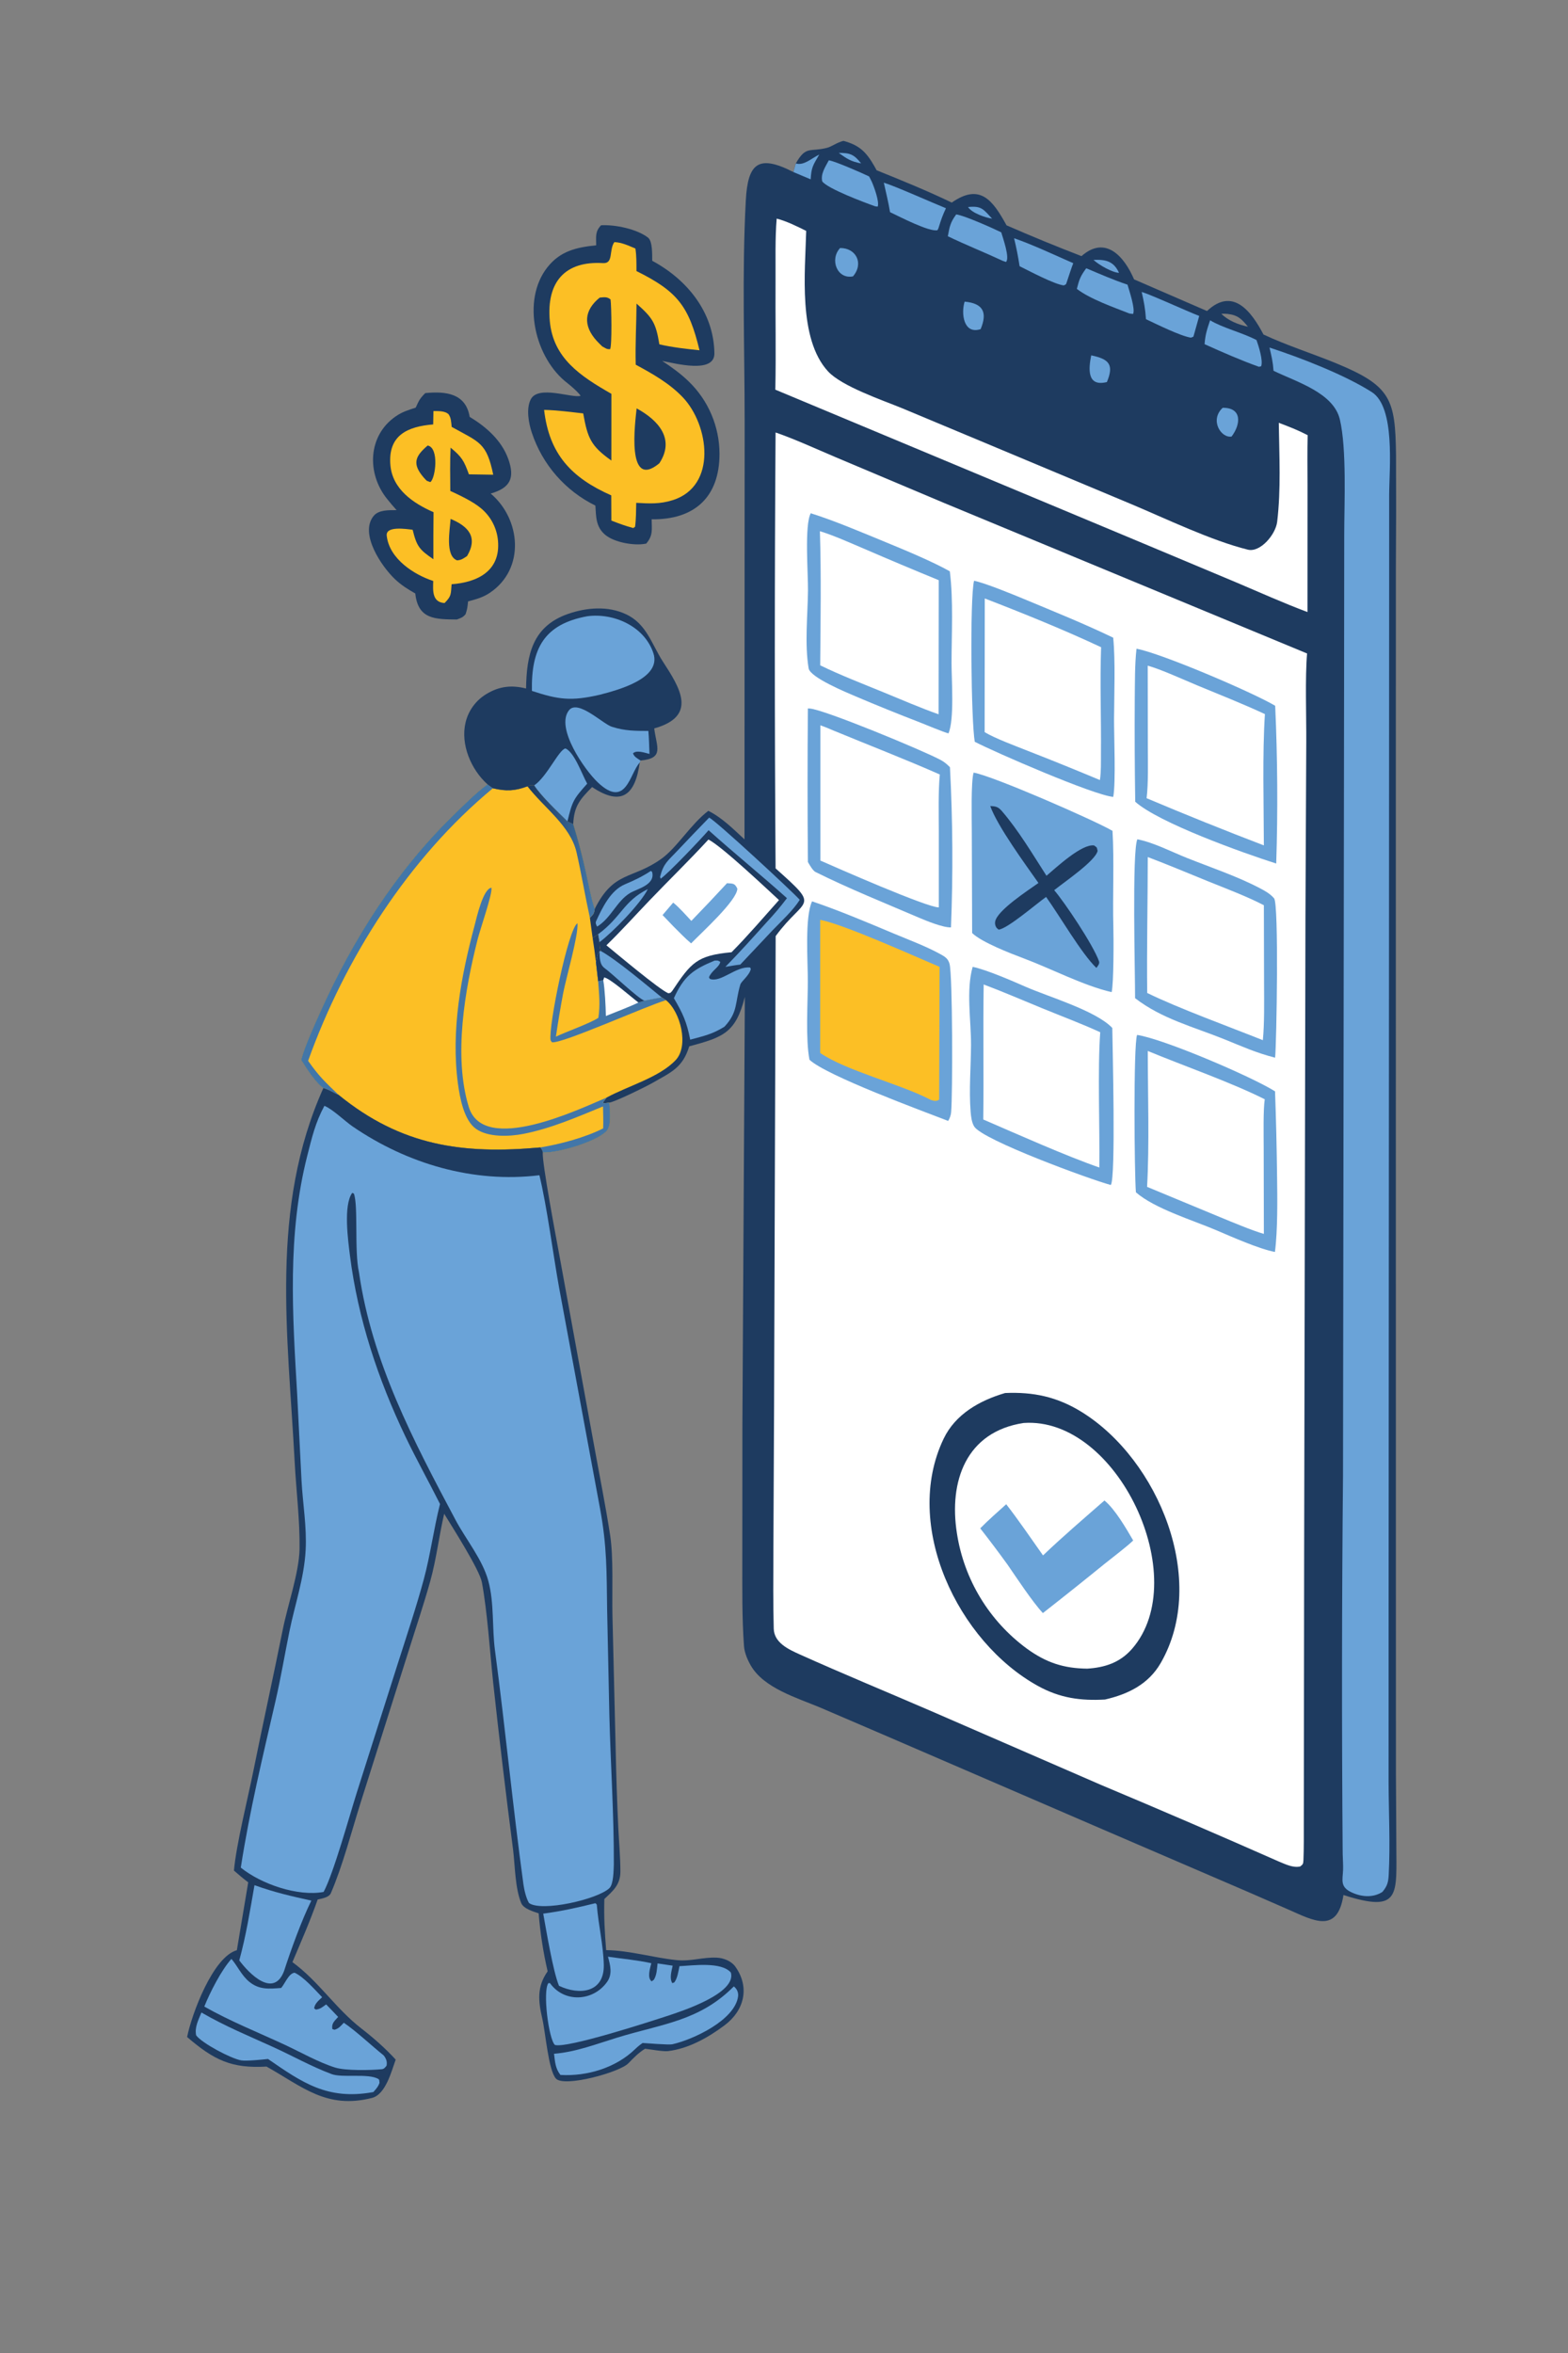 <?xml version="1.0" encoding="utf-8" ?><svg xmlns="http://www.w3.org/2000/svg" xmlns:xlink="http://www.w3.org/1999/xlink" width="1024" height="1536" viewBox="0 0 1024 1536"><rect x="0" y="0" width="1024" height="1536" fill="#808080" stroke="none"/><path fill="#1E3B60" transform="scale(1.231 1.231)" d="M447.475 74.707C455.984 77.01 459.544 80.574 463.977 88.308C464.355 88.954 464.71 89.614 465.042 90.286C478.106 95.549 492.249 101.313 504.921 107.432C519.984 96.902 526.702 106.278 533.982 119.489C547.114 125.223 560.371 130.669 573.742 135.822C586.545 124.528 596.493 136.151 601.64 148.155L640.34 164.932C654.028 152.038 663.856 165.114 670.295 177.39C682.326 183.065 696.541 187.576 708.924 192.683C737.982 204.666 740.197 211.68 740.606 241.048C740.708 261.093 740.682 281.139 740.528 301.184L740.508 426.831L740.523 808.079L740.559 940.822C740.606 953.064 740.748 965.763 740.76 978.001C740.786 1004.74 743.38 1014.74 712.717 1004.9C709.494 1025.8 696.712 1018.4 683.162 1012.46C676.478 1009.52 669.537 1006.49 662.836 1003.59L585.315 970.235L468.231 919.706L435.236 905.544C422.808 900.334 405.288 895.223 398.336 883.264C396.575 880.234 394.973 876.458 394.698 872.92C393.602 857.839 393.818 842.442 393.806 827.322L393.853 755.072L395.147 528.662C390.277 547.752 383.769 549.985 365.647 554.862C362.115 566.36 356.015 568.586 345.801 574.455C342.826 576.164 325.887 584.5 323.251 584.692C323.59 588.719 324.517 596.802 321.767 599.785C316.475 605.529 295.239 611.693 287.956 611.11C287.689 609.838 287.366 609.524 286.641 608.476C245.5 612.209 212.906 607.721 179.647 580.619C176.487 579.348 175.508 578.257 171.545 577.01C167.412 574.171 162.478 566.445 159.764 562.05C161.649 554.831 166.994 543.13 170.11 536.203C187.218 498.17 209.915 462.339 239.788 433.017C245.267 427.639 252.445 420.417 258.63 415.925L261.483 418.006C268.462 419.669 273.189 419.464 279.819 416.977C281.47 416.198 281.542 416.229 283.407 416.461C287.134 422.201 295.884 430.464 301.045 435.542C301.789 435.893 303.407 436.708 304.101 436.957C306.736 445.529 309.02 454.205 310.947 462.964C312.084 467.997 313.886 477.449 315.511 481.983C325.714 461.633 335.204 466.582 350.832 455.446C359.115 449.544 366.431 437.087 375.769 429.971C383.152 433.665 388.92 439.536 394.962 445.111L395.044 223.453C395.043 184.382 393.573 145.439 395.653 106.412C396.703 86.693 402.177 81.636 420.927 91.249L422.189 86.675C427.588 77.118 429.567 80.725 438.71 78.399C441.337 77.731 443.851 75.592 447.475 74.707ZM662.038 173.246C658.81 169.255 656.707 167.066 651.242 166.471C650.138 166.34 649.023 166.323 647.916 166.419C651.83 170.163 656.773 172.093 662.038 173.246Z"/><path fill="#FCBF25" transform="scale(1.231 1.231)" d="M258.63 415.925L261.483 418.006C268.462 419.669 273.189 419.464 279.819 416.977C281.47 416.198 281.542 416.229 283.407 416.461C287.134 422.201 295.884 430.464 301.045 435.542C301.789 435.893 303.407 436.708 304.101 436.957C306.736 445.529 309.02 454.205 310.947 462.964C312.084 467.997 313.886 477.449 315.511 481.983C315.149 484.577 314.817 484.841 312.944 486.72L314.398 497.443L317.351 495.386L318.055 499.6C318.125 501.41 318.05 502.551 318.689 504.275L318.028 504.5C316.383 507.058 316.889 507.689 316.158 510.202L317.329 520.326L320.02 519.726L320.446 518.311C323.16 518.261 335.319 529.071 338.748 531.593L341.85 530.631C344.861 530.013 347.981 529.466 351.01 528.894L353.323 530.395C361.018 536.554 365.58 554.561 358.474 562.13C349.805 571.362 333.01 575.904 321.813 582.024L319.902 584.604L320.378 585.091L323.251 584.692C323.59 588.719 324.517 596.802 321.767 599.785C316.475 605.529 295.239 611.693 287.956 611.11C287.689 609.838 287.366 609.524 286.641 608.476C245.5 612.209 212.906 607.721 179.647 580.619C176.487 579.348 175.508 578.257 171.545 577.01C167.412 574.171 162.478 566.445 159.764 562.05C161.649 554.831 166.994 543.13 170.11 536.203C187.218 498.17 209.915 462.339 239.788 433.017C245.267 427.639 252.445 420.417 258.63 415.925Z"/><path fill="#4276A8" transform="scale(1.231 1.231)" d="M319.908 586.73C306.197 592.347 292.244 598.464 277.613 601.295C270.249 602.72 259.046 603.211 252.554 598.641C246.151 594.133 243.963 582.199 242.95 574.725C239.17 546.533 244.545 517.836 251.804 490.635C252.914 486.472 256.262 471.328 260.693 470.754C261.407 473.786 254.734 492.661 253.354 498.244C246.624 524.881 240.436 560.15 248.707 587.035C256.562 612.566 307.15 588.249 321.813 582.024L319.902 584.604L320.378 585.091L323.251 584.692C323.59 588.719 324.517 596.802 321.767 599.785C316.475 605.529 295.239 611.693 287.956 611.11C287.689 609.838 287.366 609.524 286.641 608.476C297.158 606.759 310.486 603.194 319.98 598.377C320.14 594.656 319.974 590.487 319.908 586.73Z"/><path fill="#4276A8" transform="scale(1.231 1.231)" d="M258.63 415.925L261.483 418.006C216.792 454.984 183 508.099 163.459 562.545C169.281 570.821 172.365 573.674 179.647 580.619C176.487 579.348 175.508 578.257 171.545 577.01C167.412 574.171 162.478 566.445 159.764 562.05C161.649 554.831 166.994 543.13 170.11 536.203C187.218 498.17 209.915 462.339 239.788 433.017C245.267 427.639 252.445 420.417 258.63 415.925Z"/><path fill="#4276A8" transform="scale(1.231 1.231)" d="M353.323 530.395C343.632 533.091 298.167 553.609 292.817 552.71L292.092 551.661C290.89 544.199 301.499 492.325 306.352 489.587C306.949 495.87 300.276 518.723 298.763 526.7C297.338 534.217 296.059 541.923 294.917 549.712C300.72 546.986 312.819 542.749 317.431 539.741C318.508 532.946 317.817 527.154 317.329 520.326L320.02 519.726L320.446 518.311C323.16 518.261 335.319 529.071 338.748 531.593L341.85 530.631C344.861 530.013 347.981 529.466 351.01 528.894L353.323 530.395Z"/><path fill="white" transform="scale(1.231 1.231)" d="M320.02 519.726L320.446 518.311C323.16 518.261 335.319 529.071 338.748 531.593C334.331 533.789 326.237 536.808 321.427 538.78C321.316 533.561 320.921 524.743 320.02 519.726Z"/><defs><linearGradient id="gradient_0" gradientUnits="userSpaceOnUse" x1="316.343" y1="451.768" x2="279.115" y2="448.885"><stop offset="0" stop-color="#4276A8"/><stop offset="1" stop-color="#1E3B60"/></linearGradient></defs><path fill="url(#gradient_0)" transform="scale(1.231 1.231)" d="M279.819 416.977C281.47 416.198 281.542 416.229 283.407 416.461C287.134 422.201 295.884 430.464 301.045 435.542C301.789 435.893 303.407 436.708 304.101 436.957C306.736 445.529 309.02 454.205 310.947 462.964C312.084 467.997 313.886 477.449 315.511 481.983C315.149 484.577 314.817 484.841 312.944 486.72C310.41 475.179 308.484 463.442 305.85 451.951C302.642 437.955 288.611 428.355 279.819 416.977Z"/><path fill="#1E3B60" transform="scale(1.231 1.231)" d="M314.398 497.443L317.351 495.386L318.055 499.6C318.125 501.41 318.05 502.551 318.689 504.275L318.028 504.5C316.383 507.058 316.889 507.689 316.158 510.202C315.666 505.937 315.079 501.683 314.398 497.443Z"/><path fill="#6AA3D8" transform="scale(1.231 1.231)" d="M316.158 510.202C316.889 507.689 316.383 507.058 318.028 504.5L318.689 504.275C327.333 509.101 342.722 522.154 351.01 528.894C347.981 529.466 344.861 530.013 341.85 530.631L338.748 531.593C335.319 529.071 323.16 518.261 320.446 518.311L320.02 519.726L317.329 520.326L316.158 510.202Z"/><path fill="#1E3B60" transform="scale(1.231 1.231)" d="M316.158 510.202C316.889 507.689 316.383 507.058 318.028 504.5C318.134 507.683 318.025 511.426 320.768 513.406C324.905 516.392 338.443 529.421 341.85 530.631L338.748 531.593C335.319 529.071 323.16 518.261 320.446 518.311L320.02 519.726L317.329 520.326L316.158 510.202Z"/><path fill="#6AA3D8" transform="scale(1.231 1.231)" d="M343.667 471.489C339.915 479.179 324.937 494.454 318.055 499.6L317.351 495.386C329.699 486.295 330.686 477.94 343.667 471.489Z"/><path fill="#6AA3D8" transform="scale(1.231 1.231)" d="M422.189 86.675C426.463 87.968 430.397 84.005 434.629 81.963C431.35 87.593 430.448 88.59 430.074 95.103L420.927 91.249L422.189 86.675Z"/><path fill="white" transform="scale(1.231 1.231)" d="M411.451 229.335C421.108 232.621 433.605 238.335 443.304 242.442L501.028 266.788L693.421 346.534C692.334 359.133 693.071 380.045 692.992 393.274L692.555 486.448L691.867 823.316L691.735 932.2L691.687 967.11C691.677 973.474 691.751 979.983 691.494 986.339C691.404 988.54 691.157 988.65 689.804 989.752C686.05 990.629 682.062 988.625 678.558 987.201C647.263 973.373 615.839 959.839 584.29 946.6L493.808 907.29C470.678 897.299 447.352 887.688 424.377 877.364C418.282 874.625 410.675 871.13 410.478 863.66C410.118 850.088 410.241 836.503 410.29 822.926L410.657 745.576L411.5 496.411C426.971 475.23 435.905 482.27 411.458 460.499C410.92 383.445 410.918 306.389 411.451 229.335Z"/><path fill="#1E3B60" transform="scale(1.231 1.231)" d="M533.223 738.701C548.261 738.054 560.885 740.69 574.074 748.905C614.586 774.137 641.072 838.083 615.749 881.916C609.271 893.13 598.419 898.448 586.195 901.241C573.43 901.942 562.473 900.572 550.602 894.017C508.264 870.637 478.562 808.973 500.607 762.944C506.854 749.902 519.735 742.657 533.223 738.701Z"/><path fill="white" transform="scale(1.231 1.231)" d="M543.035 754.593C592.757 751.017 633.115 836.953 600.589 874.328C594.141 881.737 586.029 884.271 576.808 884.862C564.255 884.728 554.972 881.663 544.753 874.243C524.789 859.589 511.452 837.619 507.666 813.149C503.286 785.521 512.509 759.235 543.035 754.593Z"/><path fill="#6AA3D8" transform="scale(1.231 1.231)" d="M585.919 795.692C591.607 800.33 597.502 810.621 601.178 816.896C597.904 820.1 589.807 826.216 585.951 829.327C575.138 838.121 564.241 846.811 553.261 855.395C547.581 849.267 539.406 836.797 534.464 829.638C529.771 823.159 524.96 816.767 520.033 810.464C524.188 806.193 529.341 801.724 533.807 797.68C540.239 805.914 547.249 816.227 553.337 824.813C563.788 814.821 575.022 805.237 585.919 795.692Z"/><path fill="#6AA3D8" transform="scale(1.231 1.231)" d="M428.601 375.682C428.726 375.685 428.851 375.684 428.976 375.691C429.184 375.701 429.391 375.721 429.599 375.733C436.968 376.138 489.975 398.073 499.199 403.089C501.046 404.093 502.5 405.358 503.963 406.854C505.454 435.141 505.635 463.482 504.505 491.787C500.282 491.933 491.446 488.317 487.437 486.601C469.132 478.768 450.448 471.262 432.634 462.411C431.182 461.689 429.453 458.573 428.608 457.124C428.356 429.977 428.353 402.828 428.601 375.682Z"/><path fill="white" transform="scale(1.231 1.231)" d="M435.211 384.636C437.628 385.426 439.969 386.493 442.318 387.463C461.065 395.208 480.018 402.52 498.577 410.705C497.727 420.07 498.017 431.069 498.05 440.597L498.051 481.182C491.713 481.231 443.125 459.843 435.217 456.345L435.211 384.636Z"/><path fill="#6AA3D8" transform="scale(1.231 1.231)" d="M430.114 272.176C442.529 276.038 457.866 282.577 469.926 287.532C479.899 291.631 494.718 297.791 503.892 302.96C505.825 318.491 504.812 335.995 504.807 351.766C504.804 360.492 506.369 381.549 503.173 388.917C500.157 388.094 491.158 384.318 487.87 383.027C476.534 378.654 465.272 374.094 454.086 369.349C449.179 367.239 429.98 359.363 428.995 354.469C426.827 341.416 428.499 326.483 428.647 313.158C428.747 304.139 426.707 278.383 430.114 272.176Z"/><path fill="white" transform="scale(1.231 1.231)" d="M434.968 281.696C441.931 283.774 451.46 288.051 458.261 290.936C471.454 296.643 484.703 302.22 498.005 307.667L497.933 378.783C488.314 375.408 478.27 371.04 468.776 367.144C457.772 362.628 445.759 358.011 435.127 352.81C435.312 329.527 435.701 304.918 434.968 281.696Z"/><path fill="#6AA3D8" transform="scale(1.231 1.231)" d="M430.823 477.971C445.463 482.936 459.816 489.029 474.064 495.009C482.346 498.486 491.246 501.752 499.105 506.097C501.407 507.37 503.021 508.449 503.741 511.109C505.412 517.286 505.409 580.717 504.601 589.655C504.436 591.482 503.942 592.833 503.019 594.423C489.176 589.056 438.464 570.445 429.446 561.98C427.31 551.223 428.543 531.931 428.565 520.499C428.584 510.157 426.859 486.114 430.823 477.971Z"/><path fill="#FCBF25" transform="scale(1.231 1.231)" d="M435.119 487.789C447.317 490.02 484.736 506.901 498.468 512.721L498.241 583.021C497.007 584.359 494.572 583.676 493.162 582.944C477.666 574.892 448.529 567.671 435.121 558.367L435.119 487.789Z"/><path fill="#6AA3D8" transform="scale(1.231 1.231)" d="M516.012 512.707C523.362 514.229 536.992 520.157 544.085 523.268C556.192 528.578 581.347 535.899 590.086 545.109C590.162 553.653 592.06 624.997 589.285 628.391C578.371 625.457 521.361 604.603 516.831 597.393C515.485 595.25 515.121 591.949 514.926 589.477C514.003 577.805 515.089 565.852 515.142 554.144C515.2 541.125 512.449 525.209 516.012 512.707Z"/><path fill="white" transform="scale(1.231 1.231)" d="M521.852 522.064C532.415 526.014 542.512 530.423 552.936 534.687C563.294 538.925 573.484 542.727 583.683 547.382C582.237 567.564 583.492 597.848 583.21 619.117C565.574 613.015 539.163 601.225 521.639 593.654C521.935 569.787 521.487 545.973 521.852 522.064Z"/><path fill="#6AA3D8" transform="scale(1.231 1.231)" d="M516.507 409.712C526.658 411.399 580.373 434.891 590.194 440.585C591.154 456.281 590.202 475.639 590.65 491.574C590.821 497.652 590.871 521.564 589.738 526.12C574.89 522.699 557.696 513.697 543.2 508.263C536.042 505.581 520.653 499.611 515.732 494.774L515.55 440.18C515.548 434.369 515.058 414.452 516.507 409.712Z"/><path fill="#1E3B60" transform="scale(1.231 1.231)" d="M525.335 427.443C528.275 427.542 529.549 427.834 531.505 430.099C540.293 440.271 547.949 453.183 555.168 464.406C560.406 459.99 573.914 447.341 580.459 448.336C582.213 449.715 581.713 448.967 582.297 451.188C581.215 456.517 564.459 467.845 559.264 472.047C564.765 478.449 579.841 500.834 583.054 509.776C583.492 510.995 582.393 512.339 581.638 513.263C573.748 505.706 562.203 485.685 554.967 475.636C549.886 479.199 534.353 492.64 529.763 492.958C529.385 492.64 528.752 492.147 528.488 491.702C527.954 490.809 527.761 489.752 527.943 488.727C528.959 482.79 545.376 472.183 550.911 468.229C543.833 458.159 529.23 438.266 525.335 427.443Z"/><path fill="#6AA3D8" transform="scale(1.231 1.231)" d="M603.38 445.064C612.132 446.792 621.377 451.652 629.701 454.968C642.554 460.088 656.066 464.569 668.327 470.972C671.095 472.416 673.882 473.971 675.924 476.382C678.513 479.44 677.238 553.049 676.466 560.878C666.297 558.296 659.104 554.965 649.499 551.098C633.115 544.501 616.302 540.253 602.173 529.316C602.222 517.094 600.485 451.401 603.38 445.064Z"/><path fill="white" transform="scale(1.231 1.231)" d="M608.906 454.491C619.48 458.455 630.422 463.117 640.935 467.361C650.123 471.07 661.888 475.521 670.497 480.044L670.602 522.233C670.627 530.942 670.827 543.04 669.952 551.59C652.59 544.649 624.855 534.548 608.61 526.558C608.324 503.126 608.892 478.143 608.906 454.491Z"/><path fill="#6AA3D8" transform="scale(1.231 1.231)" d="M603.232 548.811C617.102 550.829 664.073 570.93 676.425 578.729C676.97 593.737 677.329 608.751 677.502 623.767C677.669 635.212 677.87 652.557 676.367 663.896C667.785 662.264 653.457 655.856 645.045 652.281C632.679 647.026 612.403 640.857 602.61 632.259C601.809 622.807 601.239 554.098 603.232 548.811Z"/><path fill="white" transform="scale(1.231 1.231)" d="M608.914 557.313C627.797 565.146 653.152 573.973 670.962 582.934C670.098 588.645 670.396 602.067 670.4 608.377L670.497 654.318C664.335 652.582 653.26 647.897 647.069 645.362L608.54 629.376C609.806 607.197 608.915 579.88 608.914 557.313Z"/><path fill="#6AA3D8" transform="scale(1.231 1.231)" d="M516.745 307.971C522.308 309.042 537.29 315.178 543.156 317.623C558.687 324.096 575.42 330.848 590.572 338.162C591.782 350.448 591.074 368.469 591.015 381.263C590.973 390.191 592.018 415.024 590.593 422.582C580.227 421.699 527.626 398.836 517.124 393.353C515.201 382.657 514.458 317.3 516.745 307.971Z"/><path fill="white" transform="scale(1.231 1.231)" d="M522.435 317.36C542.47 325.066 564.87 334.161 584.149 343.215C583.488 361.971 584.242 380.887 584.069 399.66C584.027 404.251 584.205 409.13 583.514 413.655C570.668 408.261 557.753 403.037 544.771 397.981C538.458 395.464 527.844 391.547 522.362 388.247L522.435 317.36Z"/><path fill="#6AA3D8" transform="scale(1.231 1.231)" d="M602.928 344.02C615.841 346.334 664.604 367.165 676.503 374.261C677.762 402.132 677.945 430.041 677.051 457.926C659.127 452.21 614.773 436.338 602.255 425.152C601.969 406.943 601.884 388.73 602.002 370.519C602.111 362.059 601.989 352.316 602.928 344.02Z"/><path fill="white" transform="scale(1.231 1.231)" d="M608.88 352.999C615.457 354.745 628.659 360.764 635.262 363.499C647.077 368.393 659.501 373.292 671.052 378.68C669.671 399.677 670.445 426.749 670.495 448.311C649.618 440.322 628.878 431.977 608.286 423.28C609.258 415.337 608.953 404.132 608.945 395.858L608.88 352.999Z"/><path fill="#6AA3D8" transform="scale(1.231 1.231)" d="M673.491 184.316C689.869 189.631 713.446 198.793 727.74 207.912C740.341 215.951 737.016 248.248 736.97 262.287L736.955 317.928L736.879 502.147L736.681 843.472L736.66 944.532C736.706 961.014 737.591 977.737 736.727 994.192C736.515 998.231 735.962 1000.17 733.378 1003.27C728.328 1006.5 722.112 1005.95 716.78 1003.38C710.85 1000.51 712.285 996.932 712.52 991.664C712.632 989.155 712.355 985.646 712.309 982.931C711.787 916.077 711.847 849.219 712.487 782.366L713.049 364.724L713.126 283.463C713.14 266.864 714.498 238.073 710.813 222.439C707.455 208.192 687.672 202.498 675.629 196.624C675.275 191.74 674.593 189.052 673.491 184.316Z"/><path fill="white" transform="scale(1.231 1.231)" d="M412.038 115.932C417.019 117.153 423.121 120.148 427.695 122.452C427.15 144.031 423.316 179.565 439.243 196.903C446.55 204.858 467.872 212.094 478.469 216.434L522.429 234.798L600.444 267.452C618.458 275.022 642.659 286.698 662.015 291.483C668.52 293.091 676.731 283.555 677.559 276.677C679.612 259.613 678.651 241.6 678.422 224.212C684.053 226.344 688.401 228.019 693.731 230.771C693.488 239.456 693.639 248.572 693.652 257.291L693.632 324.57C680.939 319.82 668.528 314.217 656.036 308.931L599.722 285.323L411.32 206.632C411.727 187.373 411.305 167.885 411.437 148.608C411.511 137.882 411.153 126.581 412.038 115.932Z"/><path fill="white" transform="scale(1.231 1.231)" d="M375.844 445.195C383.008 448.839 406.681 471.231 413.274 477.298C405.316 486.204 396.414 496.599 388.086 504.967C369.705 506.667 366.696 510.412 356.581 525.528C355.407 526.739 356.088 526.404 354.547 526.707C349.793 524.781 327.11 505.683 321.708 501.282C329.772 493.451 336.808 485.593 344.568 477.495C354.932 466.679 365.685 456.219 375.844 445.195Z"/><path fill="#6AA3D8" transform="scale(1.231 1.231)" d="M385.683 468.356C389.008 468.551 389.807 468.382 391.176 471.255C391.011 477.553 372.228 494.496 366.647 500.267C363.637 497.752 360.195 494.162 357.35 491.353L351.493 485.244L357.129 478.636C360.353 481.226 363.878 485.255 366.761 488.345C373.151 481.761 379.458 475.097 385.683 468.356Z"/><path fill="#6AA3D8" transform="scale(1.231 1.231)" d="M379.155 509.371C381.161 509.407 380.537 509.141 382.138 510.087C381.389 513.155 377.732 514.438 376.116 518.22L376.569 519.094C382.437 521.316 390.4 512.214 397.975 513.057L398.32 513.904C397.419 517.464 393.285 520.258 392.721 522.169C389.852 531.896 391.582 536.656 384.328 544.452C377.737 548.513 373.571 549.307 366.159 551.32C364.33 541.904 362.211 537.323 357.5 529.324C362.882 517.509 367.837 514.062 379.155 509.371Z"/><path fill="#6AA3D8" transform="scale(1.231 1.231)" d="M376.193 433.593C378.928 434.401 420.59 472.935 424.277 477.163C420.828 482.698 414.554 488.427 409.876 493.302L392.715 511.516C390.232 511.773 387.318 512.314 384.82 512.717C392.491 504.907 399.428 497.162 406.752 489.023C410.991 484.441 413.721 481.254 417.488 476.288C403.754 463.99 389.562 452.505 375.908 440.25C372.32 444.488 354.349 463.424 350.466 465.965L350.178 464.934C352.032 457.792 354.278 456.561 359.114 451.417C364.753 445.419 370.457 439.501 376.193 433.593Z"/><path fill="#6AA3D8" transform="scale(1.231 1.231)" d="M468.875 96.869C475.186 98.809 494.458 107.451 501.836 110.433C500.026 114.264 499.298 116.406 498.031 120.471C497.973 120.927 497.575 121.59 497.346 122.057C493.105 123.162 477.045 114.811 472.176 112.501C471.374 107.518 469.989 101.864 468.875 96.869Z"/><path fill="#6AA3D8" transform="scale(1.231 1.231)" d="M507.282 113.702C511.687 114.292 526.803 121.053 531.171 123.207C532.071 126.239 535.857 136.901 533.683 138.916L531.981 138.334C522.338 133.844 512.601 129.97 502.835 125.288C503.793 120.052 504.17 117.968 507.282 113.702Z"/><path fill="#6AA3D8" transform="scale(1.231 1.231)" d="M439.696 85.015C442.918 85.413 457.562 91.874 461.045 93.547C461.59 94.504 462.09 95.486 462.542 96.49C463.741 99.189 466.62 107.04 465.627 109.57L464.295 109.404C458.882 107.508 438.883 100.002 436.198 96.17C435.28 92.207 437.796 88.6 439.696 85.015Z"/><path fill="#6AA3D8" transform="scale(1.231 1.231)" d="M537.982 126.334C547.882 129.753 559.516 135.252 569.374 139.569C568.247 142.475 567.109 146.15 566.083 149.156C565.383 151.043 565.877 150.566 564.381 151.352C559.453 150.839 546.012 143.693 540.904 141.162C540.063 135.69 539.278 131.717 537.982 126.334Z"/><path fill="#6AA3D8" transform="scale(1.231 1.231)" d="M641.977 169.844C648.436 173.806 659.006 176.374 666.586 180.316C667.717 183.498 670.192 191.214 669.062 194.217L667.907 194.511C658.106 191 648.538 186.789 639.05 182.517C639.398 177.406 640.383 174.587 641.977 169.844Z"/><path fill="#6AA3D8" transform="scale(1.231 1.231)" d="M576.269 142.254C583.512 145.313 590.702 148.464 598.16 150.958C599.061 154.124 602.429 163.959 601.102 166.49L599.23 166.271C590.793 162.957 578.29 158.584 571.279 153.197C572.55 148.154 573.195 146.422 576.269 142.254Z"/><path fill="#6AA3D8" transform="scale(1.231 1.231)" d="M605.68 154.828C610.395 156.167 629.425 164.926 636.199 167.542L633.347 177.747L633.073 178.563L631.805 179.059C626.19 178.194 613.669 171.938 607.96 169.27C607.513 163.369 606.955 160.463 605.68 154.828Z"/><path fill="#6AA3D8" transform="scale(1.231 1.231)" d="M345.348 461.81L345.969 462.434C347.764 469.302 337.894 471.363 334.259 473.556C327.096 477.876 324.249 486.79 316.78 491.37C316.306 490.433 315.742 489.534 316.26 488.424C319.56 481.319 323.931 472.124 331.569 468.922C336.753 466.748 340.606 464.892 345.348 461.81Z"/><path fill="#6AA3D8" transform="scale(1.231 1.231)" d="M445.68 131.526C454.085 131.439 458.426 139.629 452.527 146.551C444.168 148.247 439.988 137.674 445.68 131.526Z"/><path fill="#6AA3D8" transform="scale(1.231 1.231)" d="M648.641 216.255C658.969 216.113 658.362 224.892 653.37 231.488C647.879 232.49 641.565 222.843 648.641 216.255Z"/><path fill="#6AA3D8" transform="scale(1.231 1.231)" d="M511.742 159.953C521.64 160.862 523.921 165.725 520.239 174.539C511.149 177.503 509.797 166.238 511.742 159.953Z"/><path fill="#6AA3D8" transform="scale(1.231 1.231)" d="M578.901 188.437C588.481 190.429 591.042 193.387 587.223 202.598C576.476 205.307 577.517 195.352 578.901 188.437Z"/><path fill="#6AA3D8" transform="scale(1.231 1.231)" d="M580.129 137.832C586.41 137.541 590.79 138.389 593.653 144.675C590.144 144.581 582.889 140.431 580.129 137.832Z"/><path fill="#6AA3D8" transform="scale(1.231 1.231)" d="M513.559 109.795C520.728 109.037 521.709 110.971 526.327 115.966C522.571 115.343 515.678 113.012 513.559 109.795Z"/><path fill="#6AA3D8" transform="scale(1.231 1.231)" d="M444.946 81.088C450.956 81.047 453.073 81.888 456.831 86.649C451.431 85.648 449.46 84.286 444.946 81.088Z"/><path fill="#1E3B60" transform="scale(1.231 1.231)" d="M171.545 577.01C175.508 578.257 176.487 579.348 179.647 580.619C212.906 607.721 245.5 612.209 286.641 608.476C287.366 609.524 287.689 609.838 287.956 611.11C287.391 615.888 295.145 656.944 296.41 663.8L314.997 765.561C317.855 781.434 321.277 798.376 323.698 814.187C325.489 825.88 324.664 843.942 324.902 856.174L326.625 927.692C326.904 941.535 327.365 955.374 328.009 969.204C328.381 976.873 329.123 984.803 329.123 992.458C329.122 999.422 325.311 1002.61 320.616 1007.02C320.345 1016.65 320.802 1024.54 321.582 1034.13C334.039 1034.31 346.503 1038.13 358.909 1039.42C366.656 1040.22 372.699 1037.77 380.289 1038.12C383.826 1038.28 387.979 1039.92 390.084 1042.86C397.909 1053.79 394.886 1066.12 384.429 1073.97C375.741 1080.49 365.189 1086.43 354.288 1087.69C351.778 1087.98 345.005 1086.74 342.226 1086.43C338.964 1088.36 336.179 1091.23 333.312 1094.18C328.678 1098.94 299.386 1106.99 294.956 1102.27C290.955 1098.01 289.432 1077.97 287.67 1070.33C285.577 1061.25 284.704 1053.63 290.526 1045.38C288.188 1035.26 286.595 1024.98 285.763 1014.62C282.811 1013.64 277.78 1012.16 276.541 1009.23C273.249 1001.44 273.244 989.421 272.196 980.894C268.352 951.238 264.813 921.543 261.581 891.814C259.889 875.591 258.538 854.701 255.652 839.083C254.421 832.42 239.887 809.666 235.634 802.732C232.892 814.581 231.484 826.896 228.241 838.527C224.881 850.575 220.779 862.684 217.037 874.655L191.116 956.543C186.454 971.414 181.706 989.588 175.545 1003.88C174.538 1006.21 171.014 1006.7 168.532 1007.29C164.527 1018.7 159.85 1029.36 155.129 1040.49C169.119 1050.71 178.119 1065.18 191.75 1075.71C198.205 1080.7 204.408 1086.17 209.919 1092.18C207.672 1098.33 204.638 1110.67 197.297 1112.52C173.201 1118.61 160.375 1106.5 141.401 1095.88C122.757 1096.96 113.548 1092.45 99.265 1080.21C101.743 1067.89 113.006 1037.7 125.654 1034.18L131.682 998.18C128.929 996.098 126.718 994.216 124.114 991.943C125.351 978.012 131.526 953.484 134.385 939.267C139.41 914.28 145.027 888.979 150.051 863.968C152.574 851.41 158.597 834.104 158.912 821.644C159.145 806.168 157.135 790.63 156.32 775.156C152.779 707.902 142.99 640.572 171.545 577.01Z"/><path fill="#6AA3D8" transform="scale(1.231 1.231)" d="M172.096 586.407C176.448 588.152 183.014 594.577 187.07 597.352C216.115 617.226 251.194 627.494 286.159 623.207C290.189 639.841 293.446 665.257 296.612 682.87L318.294 799.806C322.08 820.211 321.791 833.591 322.097 853.91L323.279 909.858C323.944 936.108 325.74 962.402 325.639 988.586C325.519 991.639 325.536 999.149 323.27 1001.29C316.968 1007.23 287.374 1013.97 280.666 1009.17C279.14 1006.71 278.08 1002.12 277.68 999.212C272.04 957.932 268.081 916.416 262.586 875.108C261.003 863.21 262.247 850.102 259.075 838.391C255.955 826.876 247.185 816.394 241.597 805.883C219.346 764.031 197.298 722.274 190.446 674.726C187.89 663.532 190.171 638.999 187.701 632.89L186.84 632.578C182.091 639.188 184.652 657.81 185.645 665.726C189.832 699.111 200.601 731.556 215.103 761.834C220.845 773.823 227.439 785.634 233.433 797.558C230.114 810.585 228.312 824.662 224.828 837.512C220.775 852.458 215.616 867.823 210.891 882.638L189.264 950.658C185.497 962.581 176.913 993.58 171.685 1003.27C157.977 1005.81 138.493 999.086 127.745 990.372C132.416 960.204 139.365 931.642 146.187 901.909C149 889.65 151.053 877.394 153.547 865.104C156.465 850.726 161.353 836.897 162.144 822.08C162.81 809.589 160.629 797.498 159.962 785.111L157.656 739.365C155.157 696.766 152.378 654.7 163.012 612.879C165.489 603.137 167.305 595.304 172.096 586.407Z"/><path fill="#6AA3D8" transform="scale(1.231 1.231)" d="M322.53 1037.61C330.103 1038.72 338.099 1039.41 345.531 1041.07C344.865 1043.79 343.198 1048.83 345.719 1050.69L346.88 1049.84C348.428 1047.38 348.516 1044.13 348.846 1041.18L356.86 1042.37C356.237 1045.33 355.069 1049.03 356.66 1051.64L357.734 1051.24C359.427 1048.96 359.87 1045.5 360.465 1042.64C367.773 1042.29 382.66 1040.15 387.744 1046.03C390.817 1057.06 361.829 1066.47 353.684 1069.14C344.435 1072.16 301.01 1086.26 294.383 1084.42C291.041 1081.27 287.819 1055.78 290.929 1051.63L291.769 1051.63C299.193 1062.07 314.528 1061.51 322.037 1051.03C325.021 1046.87 323.798 1042.24 322.53 1037.61Z"/><path fill="#6AA3D8" transform="scale(1.231 1.231)" d="M122.766 1038.79C125.664 1041.98 128.119 1047.62 132.36 1051.01C137.672 1055.26 142.82 1054.65 149.177 1054.19C151.313 1051.67 153.175 1046.46 156.27 1046.11C160.967 1048.14 167.202 1055.28 170.905 1059.1C169.02 1060.88 166.978 1062.47 166.671 1065L167.552 1065.66C170.007 1065.37 170.996 1064.36 173.025 1062.92C175.152 1065.06 177.296 1067.36 179.392 1069.55C177.439 1071.78 175.822 1072.89 176.301 1075.97L177.468 1076.35C179.791 1075.69 180.697 1074.4 182.396 1072.64C188.611 1076.8 197.186 1084.86 203.602 1090.01C204.942 1091.83 205.455 1093.18 205.079 1095.42C204.341 1096.28 203.832 1097.15 202.591 1097.27C196.584 1097.87 183.297 1098.12 177.799 1096.4C169.039 1093.66 159.504 1088.25 151.161 1084.36C136.943 1077.74 121.912 1071.77 108.392 1064.05C111.437 1056.45 117.406 1044.79 122.766 1038.79Z"/><path fill="#6AA3D8" transform="scale(1.231 1.231)" d="M135.009 999.689C145.833 1003.56 154.004 1005.39 165.161 1007.88C159.99 1018.33 154.21 1034.34 150.699 1045.21C145.125 1059.84 132.175 1046.61 126.936 1039.57C130.529 1026.56 132.682 1012.99 135.009 999.689Z"/><path fill="#6AA3D8" transform="scale(1.231 1.231)" d="M315.808 1009.26C316.262 1009.6 316.559 1009.69 316.625 1010.25C317.427 1020.5 320.072 1031.57 320.319 1041.8C320.686 1056.92 307.194 1058.13 296.558 1053.05C293.365 1045.37 289.79 1023.49 288.188 1014.79C298.13 1013.44 306.1 1011.64 315.808 1009.26Z"/><path fill="#6AA3D8" transform="scale(1.231 1.231)" d="M389.296 1053.38C390.86 1054.53 391.837 1056.54 391.567 1058.62C389.938 1071.25 367.652 1081.59 356.772 1084.03C354.741 1084.49 343.353 1083.49 340.917 1083.37C339.543 1084.31 338.189 1085.41 337.001 1086.56C326.788 1096.5 311.563 1101.14 297.308 1100.32C294.586 1096.77 294.477 1093.44 293.918 1089.09C305.47 1088.17 316.426 1083.9 327.487 1080.51C351.489 1073.15 371.007 1071.76 389.296 1053.38Z"/><path fill="#6AA3D8" transform="scale(1.231 1.231)" d="M106.858 1067.21C120.163 1074.85 130.929 1079.14 145.026 1085.57C155.041 1090.13 165.272 1095.88 175.837 1099.84C181.641 1102.02 195.307 1099.32 200.675 1102.43C201.361 1102.83 201.208 1103.54 201.331 1104.54C200.566 1106.68 199.534 1107.68 198.087 1109.38L197.639 1109.47C173.72 1113.71 160.385 1104.42 142.162 1091.84C139.029 1092.19 130.645 1093.06 127.907 1092.58C122.391 1091.6 107.111 1083.46 104.054 1079.31C103.179 1075.01 105.22 1071.28 106.858 1067.21Z"/><path fill="#1E3B60" transform="scale(1.231 1.231)" d="M318.868 119.455C326.25 119.035 337.74 121.388 343.751 125.975C346.276 127.903 345.959 135.176 346.004 138.294C364.264 148.093 378.678 165.327 378.996 187.338C379.156 198.392 357.972 192.646 351.309 191.393C356.4 194.769 361.09 198.104 365.48 202.392C375.821 212.43 381.672 226.216 381.706 240.626C381.718 263.841 368.193 275.68 345.708 275.384C345.784 281.077 346.477 283.917 342.846 288.256L342.356 288.346C336.402 289.482 325.807 287.663 320.973 283.523C316.059 279.315 316.242 274.028 315.859 268.112C299.874 260.266 287.718 246.322 282.128 229.42C280.471 224.43 279.042 216.837 281.532 211.843C285.45 203.987 303.44 211.289 308.013 209.9C307.134 208.324 302.759 204.491 301.126 203.254C283.836 190.15 276.425 159.479 290.399 141.743C297.232 133.071 305.845 131.155 316.276 130.087C316.294 125.346 315.611 122.908 318.868 119.455Z"/><path fill="#FCBF25" transform="scale(1.231 1.231)" d="M325.93 128.382C329.99 128.577 333.387 130.247 337.092 131.801C337.712 135.901 337.63 139.623 337.651 143.748C359.415 154.525 365.456 162.349 371.097 185.747C364.147 185.033 356.576 184.183 349.8 182.599C347.924 171.088 346.148 168.507 337.688 160.989C337.621 171.933 336.962 182.31 337.257 193.392C346.315 198.276 355.27 203.344 362.285 210.744C376.148 225.367 380.642 257.79 356.818 265.25C350.009 267.382 344.421 267.031 337.528 266.653C337.434 270.753 337.453 275.331 336.907 279.357L335.96 280.021C331.449 278.77 328.638 277.734 324.333 276.049L324.277 262.697C303.189 253.367 291.35 240.883 288.655 217.365C295.265 217.478 302.751 218.487 309.398 219.229C311.757 232.354 313.406 236.455 324.331 244.224L324.353 208.843C308.031 199.498 293.409 190.02 291.668 170.169C289.855 149.487 299.752 138.303 319.916 139.527C325.622 139.873 322.945 132.538 325.93 128.382Z"/><path fill="#1E3B60" transform="scale(1.231 1.231)" d="M337.738 216.564C349.332 222.859 358.251 232.851 349.77 245.702C332.028 260.308 337.018 223.61 337.738 216.564Z"/><path fill="#1E3B60" transform="scale(1.231 1.231)" d="M318.144 157.824C320.698 157.573 322.053 157.309 323.902 158.793C324.385 161.986 324.733 183.358 323.674 185.154C321.783 185.27 321.389 184.686 319.522 183.728C318.443 182.721 317.406 181.671 316.412 180.58C309.296 172.65 309.787 164.581 318.144 157.824Z"/><path fill="#1E3B60" transform="scale(1.231 1.231)" d="M279.087 365.109C279.342 347.273 282.476 332.069 301.432 325.523C311.175 322.158 322.496 321.18 332.072 325.721C343.016 330.747 345.822 341.813 351.599 350.718C360.61 364.608 370.412 379.743 347.066 386.275C348.351 396.314 352.509 402.123 339.806 403.305L339.377 404.397C337.032 421.497 329.826 427.87 314.118 417.364C307.802 423.814 304.537 427.33 304.101 436.957C303.407 436.708 301.789 435.893 301.045 435.542C295.884 430.464 287.134 422.201 283.407 416.461C281.542 416.229 281.47 416.198 279.819 416.977C273.189 419.464 268.462 419.669 261.483 418.006L258.63 415.925C249.901 408.12 244.186 394.726 247.01 383.04C248.525 376.763 252.499 371.357 258.039 368.036C264.885 363.852 271.51 363.195 279.087 365.109Z"/><path fill="#6AA3D8" transform="scale(1.231 1.231)" d="M339.377 404.397C334.044 410.062 332.239 429.267 317.044 414.806C310.228 408.32 294.489 385.974 301.847 376.648C306.601 370.621 320.172 384.227 324.734 385.434C331.462 387.595 336.839 387.58 343.963 387.605C344.325 391.339 344.394 395.991 344.555 399.804C342.08 399.214 337.701 397.56 335.807 399.502C336.515 401.43 338.025 402.096 339.806 403.305L339.377 404.397Z"/><path fill="#6AA3D8" transform="scale(1.231 1.231)" d="M283.407 416.461C290.218 411.867 296.453 397.538 299.971 396.903C304.671 398.821 308.711 410.541 311.515 415.574C304.186 423.773 303.623 424.844 301.045 435.542C295.884 430.464 287.134 422.201 283.407 416.461Z"/><path fill="#6AA3D8" transform="scale(1.231 1.231)" d="M311.513 326.796C325.464 324.874 341.906 332.058 346.633 346.398C351.058 359.822 327.813 365.936 318.022 368.455C303.1 371.873 296.365 371.069 282.186 366.379C281.754 343.862 288.734 330.974 311.513 326.796Z"/><path fill="#1E3B60" transform="scale(1.231 1.231)" d="M225.614 208.453C236.638 207.386 247.106 208.619 249.163 221.057C257.907 226.333 266.015 233.45 269.577 243.215C273.358 253.58 270.621 258.756 260.319 261.724C276.33 275.272 278.714 301.542 260.032 314.245C256.215 316.841 252.687 317.732 248.311 318.923C248.011 321.911 247.933 322.802 247.02 325.654C245.51 327.499 244.518 327.699 242.337 328.518C231.072 328.377 221.772 328.574 220.313 314.71C216.503 312.524 213.128 310.524 209.505 307.099C202.562 300.536 190.446 282.95 198.271 273.532C200.938 270.322 206.358 270.52 210.407 270.519C208.567 268.513 207.008 266.632 205.304 264.513C194.49 251.058 195.081 230.983 209.983 220.764C213.525 218.335 216.489 217.495 220.546 216.164C222.287 212.33 222.69 211.389 225.614 208.453Z"/><path fill="#FCBF25" transform="scale(1.231 1.231)" d="M229.948 217.982C232.664 218.017 235.733 217.842 237.843 219.52C239.344 221.385 239.349 223.948 239.623 226.372C254.419 234.617 258.105 234.627 261.673 251.738L248.76 251.532C246.123 244.225 244.971 242.297 239.049 237.384C238.67 244.959 238.835 252.739 238.894 260.338C244.05 262.714 250.662 265.834 254.971 269.365C260.279 273.676 263.606 279.959 264.187 286.77C265.592 302.706 253.423 308.808 239.579 309.813C239.146 315.28 239.509 316.062 235.849 319.785C229.147 319.379 229.675 313.052 229.836 308.085C220.203 304.955 206.519 296.635 205.161 284.053C204.591 278.768 215.489 280.516 218.914 280.929C221.09 289.811 222.533 291.511 229.907 296.545C229.868 288.233 229.899 279.921 229.998 271.61C219.158 266.872 208.181 259.379 207.108 246.619C205.773 230.741 216.259 226.179 229.807 225.069L229.948 217.982Z"/><path fill="#1E3B60" transform="scale(1.231 1.231)" d="M239.051 275.167C248.474 279.099 253.723 284.825 247.784 294.875C245.816 296.153 244.877 296.978 242.492 297.152C236.043 294.774 238.651 281.024 239.051 275.167Z"/><path fill="#1E3B60" transform="scale(1.231 1.231)" d="M226.899 236.254C233.115 237.482 231.03 253.789 228.284 255.655L226.418 254.958C225.808 254.375 225.229 253.761 224.684 253.117C218.513 245.902 220.276 241.877 226.899 236.254Z"/></svg>